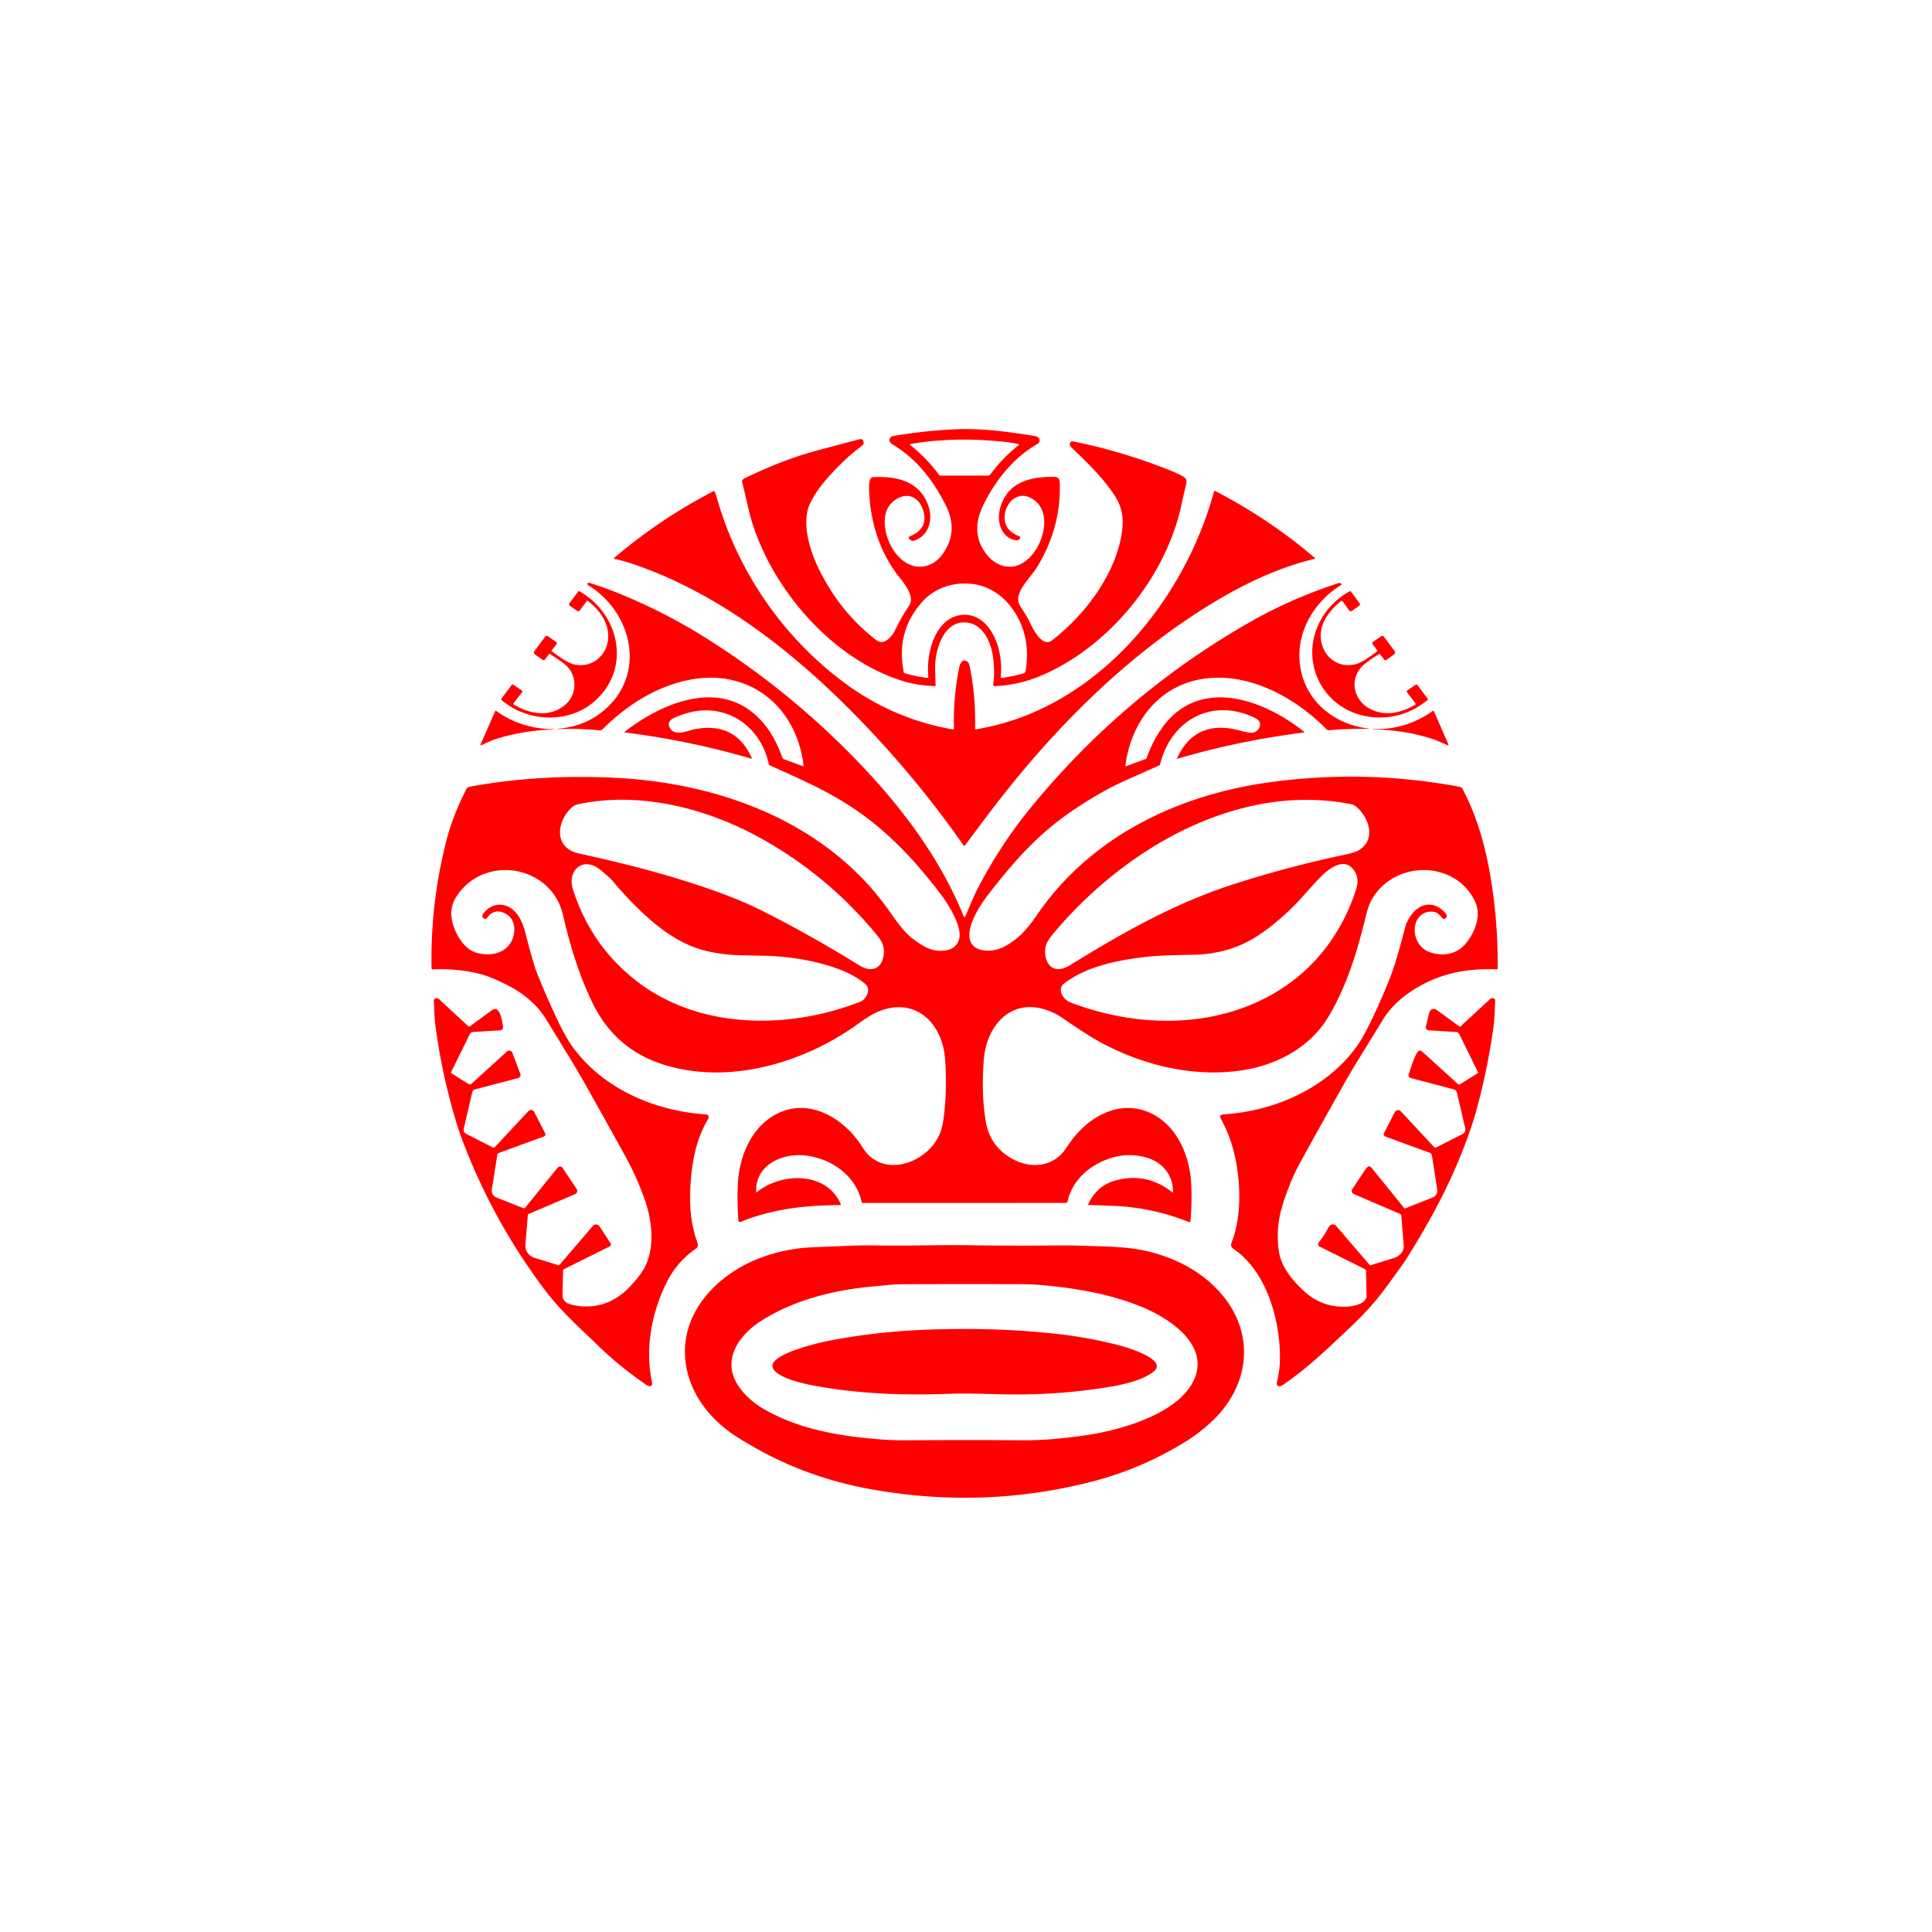 <svg xmlns="http://www.w3.org/2000/svg" viewBox="0 0 1448 1448" width="2048" height="2048" fill="red" xmlns:v="https://vecta.io/nano"><path d="M772.14 467.05c2.38 5.02 9.19 18.43 16.3 12.92 24.45-18.93 47.26-48.81 52.22-79.83 1.86-11.67.52-20.23-5.88-29.69-9.03-13.33-20.59-24.45-31.95-35.27q-1.38-1.32-.93-3.01a1.92 1.92 0 0 1 2.24-1.38q36.99 7.48 72.34 21.58 6.05 2.41 10.34 4.79c2.4 1.34 2.77 3.28 2.18 5.74q-1.88 7.78-3.56 15.58c-11.6 53.79-53.57 105.53-104.17 127.49q-17.36 7.54-35.83 8.26a1.03 1.03 0 0 1-1.06-1.16q1.56-11.62-.52-23.04c-2.1-11.59-9.16-24.52-22.62-23.5-14.94 1.12-20.57 21.81-20.37 34.23q.1 6.46.33 12.96.02.52-.5.5-13.16-.49-23.48-3.63c-52.67-16.01-97.45-67.54-113.58-119.18-2.66-8.51-4.72-19.97-7.41-29.91q-.52-1.92 2.05-3.16 28.87-13.93 53.97-20.65 16.35-4.38 32.25-8.56a2.12 2.11 73.6 0 1 2.54 1.39c.63 1.91.14 2.71-1.43 3.89q-8.68 6.49-16.28 14.16c-8.84 8.9-16.98 17.94-22.06 28.47-6.75 13.96-.73 34.31 5.6 47.63q16.07 33.85 44.18 55.3c5.6 4.27 11.78-3.29 13.99-7.96q4.51-9.53 10.43-18.28c4.78-7.07-4.94-17.84-9.15-23.37-13.32-17.49-20.05-39.98-20.88-61.86-.14-3.73-.73-10.76 3.31-10.92 17.03-.64 33.46 2.61 40.5 20.02 4.12 10.18 2.09 23.05-9.69 27.46q-2.08.78-3.65-.79l-.23-.23q-1.35-1.35.41-2.1 13.49-5.7 10.09-18.42-1.88-7.06-6.81-10.2c-7.46-4.75-17.91 1.52-20.88 9.38-6.09 16.15 8.25 45.23 27.99 41.77q8.8-1.54 14.52-9.92 11.48-16.83 1.89-35.75c-9.65-19.06-21.92-34.89-40.18-45.9-3.25-1.96-2.46-5.57 1.01-6.16q23.14-3.95 46.54-4.99c19.38-.86 39.59 1.82 58.7 4.96 2.87.47 5.2 1.64 3.83 4.93q-.2.48-.65.73c-16.42 9.22-29.05 23.98-38.12 40.25q-6.05 10.86-7.2 18.53-1.98 13.25 6.43 24.11c5.27 6.81 13.06 10.94 21.51 9.05 19.73-4.41 32.62-43.66 9.54-52.05-5.19-1.89-10.85.49-13.97 5-4.84 7.01-5.1 17.21 2.91 22.22q2.43 1.53 4.72 2.49a1.1 1.09 25.6 0 1 .54 1.52q-.95 1.75-2.98 1.44c-11.29-1.76-14.63-14.07-11.96-23.88 5.38-19.76 22.17-23.71 40.17-23.66 3.33 0 4.4 1.48 4.52 4.61.86 22.71-5.47 44.25-16.86 62.84-4.33 7.07-12.03 13.73-14.09 22.16-1.2 4.88 2.61 9.1 4.97 12.93q2.11 3.41 3.87 7.12zm-21.27-136.1c-22.76-2.26-45.71-2.1-68.28 1.81q-1.14.2-.23.92 12.17 9.65 21.4 22.17a1.58 1.57-18 0 0 1.27.64h35.94a1.15 1.13 17.9 0 0 .92-.46q9.23-12.53 21.37-22.24 1.03-.83-.27-1.07-6.26-1.19-12.12-1.77zm.08 177.16q8.97-1.3 16.28-3.5 1.25-.37 1.58-2.48 3.63-23.39-7.31-41.72c-9.4-15.72-24.51-24.79-43.23-22.84-11.02 1.15-20.6 5.98-27.75 14.25q-19.22 22.21-13.12 52.1a.82.82 0 0 0 .57.62q8.47 2.5 17.25 3.53.59.07.54-.52c-1.24-13.68 1.9-30.69 11.85-40.43 8.53-8.34 21.8-8.51 30.35-.09 10.16 9.99 13.45 26.67 12.05 40.17a.83.83 0 0 0 .94.91zm-20.16 38.02a.5.49-3.4 0 0 .57.5c89.2-14.48 155.8-94.96 178.54-178.22a.61.6-68.6 0 1 .86-.38q40.11 20.69 74.47 49.94.82.69-.23.94c-24.68 5.92-48.89 16.96-70.95 29.94-67.5 39.71-124.83 97.52-171.88 159.54q-9.6 12.65-18.97 25.3-.51.68-.99-.02-40.33-57.81-90.94-107.44c-45.41-44.55-98.15-83.87-158.02-103.89q-6.46-2.15-12.37-3.37-1.21-.25-.27-1.06 34.28-29.16 74.28-49.81.46-.23.66.24 1 2.3 1.97 5.68c15.74 55.01 49.93 104.3 96.01 138.21q36.26 26.69 80.37 34.44a.94.94 0 0 0 1.1-.95q-.69-23.06 3.99-45.89.58-2.83 2.46-4.47a1.38 1.33 25.1 0 1 .97-.33q3.51.2 4.27 3.94 4.77 23.42 4.1 47.16zM567.13 893.64c18.22-15.02 52.37-15.94 63.09 9.01q.24.55-.36.55c-25.81.07-50.69 2.76-74.51 12.48q-1.8.73-1.94-1.2-1.09-14.58-.34-27.84c1.12-20.1 10-41.75 28.66-51.57 24.12-12.71 50.12 2.44 63.77 23.41q3.66 5.63 5.75 7.55c13.52 12.43 33.43 7.08 45.2-4.62q8.38-8.34 10.33-20.43 2.74-17.03 2.01-39.36-.36-11.04-2.05-17.62c-5.73-22.2-24.16-35.09-47.14-26.37-5.94 2.25-10.94 5.76-17.41 10.38-39.71 28.37-94.37 44.72-142.64 30.59q-38.14-11.16-55.4-46.82c-10.25-21.17-16.91-43.18-22.2-66.04-8.69-37.64-59.66-46.01-80.2-13.26q-3.07 4.9-3.47 10.57c-.75 10.66 7.3 27.42 18.28 30.84 11.71 3.65 25.55.18 28.47-13.15 1.66-7.53-1.11-14.71-8.73-17.09q-6.79-2.12-11.44 4.47a1.44 1.44 0 0 1-2.12.26l-.42-.35q-1.5-1.29-.36-2.91c4.06-5.78 10.77-8.65 17.58-6.15 8.07 2.98 12.04 11.8 14.05 19.6q6.2 23.99 8.66 30.19 7.63 19.18 16.58 37.76 5.3 11 9.83 17.38c22.68 31.91 61.99 48.83 100.36 51.32 2.17.14 2.6 1.98 1.58 3.69-9.85 16.36-12.83 36.27-13.35 55.84q-.54 19.99 5.52 36.91c.62 1.7.2 3.19-1.21 4.18q-13.7 9.53-21.15 23.85c-11.8 22.66-17.39 51.04-11.58 76.98a1.82 1.82 0 0 1-1.07 2.07q-1.29.53-2.95-.59-19.73-13.31-36.82-29.89c-14.38-13.95-27.71-25.45-40.79-42.98q-37.16-49.8-59.48-107.62-3.61-9.34-6.45-18.92-10.27-34.6-14.98-70.43c-.76-5.85-.78-12.16-1.18-18.26a1.65 1.65 0 0 1 .61-1.4q1.7-1.37 3.54.35 10.9 10.17 21.88 20.26a.69.68-41.3 0 0 .87.05q5.31-3.83 16.48-12.05c6.42-4.73 7.89 8.75 8.53 12.02a2.49 2.49 0 0 1-2.29 2.96l-20.21 1.22a2.89 2.87-78.6 0 0-2.41 1.61l-14.15 28.75q-.12.26.12.42l13.18 8.26a1.7 1.7 0 0 0 2.04-.18l26.62-24.22a2.57 2.56 58.6 0 1 4.13 1l5.8 15.4q1.05 2.81-1.85 3.57l-32.17 8.47a2.56 2.56 0 0 0-1.85 1.9l-6.41 27.48a3.47 3.46 20 0 0 1.81 3.88l20.24 10.32a.92.92 0 0 0 1.09-.2l25.37-27.21a2.62 2.62 0 0 1 4.24.59l8.25 16.03a1.75 1.75 0 0 1-.95 2.44l-34.08 12.47a1.2 1.19-5.5 0 0-.78.94l-4.14 26.26a5.63 5.63 0 0 0 3.49 6.11l20.13 7.94a1.27 1.25 30.3 0 0 1.44-.37q11.7-14.52 23.36-28.87.86-1.04 1.41-1.5a2.11 2.1-36.8 0 1 3.1.44l10.64 15.89a2.64 2.64 0 0 1-1.16 3.9l-34.81 14.88q-.54.23-.59.81-.97 11-1.82 21.94-.24 3.11.82 5.05c1.67 3.05 3.57 4.4 7.08 5.44q8.37 2.47 16.42 5.08a1.25 1.24-60.5 0 0 1.35-.38l24.87-28.98a3.12 3.12 0 0 1 4.99.33l8.16 12.54q1.09 1.69-.71 2.58l-34.29 17.04q-.47.23-.48.76-.22 9.16-.41 18.28c-.09 4.16 2.56 6.4 6.27 7.35 16.4 4.23 31.79-.63 43.28-12.42q6.79-6.97 10.43-12.7c9.92-15.64 7.39-37.83 1.23-54.63-4.32-11.79-8.38-20.95-14.8-32.56q-14.44-26.16-29.09-52.2c-8.89-15.81-18.64-31.2-28.08-46.74q-4.76-7.83-8.81-12.08-8.89-9.33-20.5-15.38c-7.76-4.05-15.58-7.72-24.08-9.6q-16.35-3.63-33.2-2.85a.78.78 0 0 1-.81-.77q-1-49.89 11.81-98.28 4.45-16.79 14.49-36.51a1.47 1.47 0 0 1 .68-.65q1.6-.72 3.57-1.07 51.18-9.15 107.99-6.25c77.94 3.99 157.18 33.3 203.87 98.88 6.39 8.99 12.05 17.6 20.57 23.43 7.13 4.88 12.89 8.14 21.56 7.1q8.66-1.04 10.83-8.49c2.75-9.44-8.5-26.9-14.1-34.22-20-26.11-41.2-48.74-69.05-66.5-19.54-12.47-38.73-20.49-58.84-29.66a1.15 1.15 0 0 1-.64-.8c-6.51-30.72-35.31-48.15-65.46-36.89-4.05 1.51-12.32 3.6-8.49 10 3.87 6.45 13.93 1.45 18.77.58q30.51-5.48 42.5 21.92.18.42-.26.29-46.7-13.68-95.01-19.7-.59-.07-.12-.43c17.66-13.82 42.39-26.77 65.61-25.82 27.03 1.11 44.18 20.77 52.54 45.03a2.14 2.13-89.4 0 0 1.27 1.3l14.04 5.15q.81.3.7-.55c-5.55-45.45-42.36-73.87-88.03-63.6-24.09 5.42-45.18 19.13-62.7 36.55q-.92.91-2.56.76-15.31-1.48-30.68-.91-.13 0-.13-.13h0q-.01-.13.12-.14 22.79-1.92 37.98-17.06c27.98-27.9 15.78-71.57-15.49-90.52a.98.98 0 0 1 .8-1.78q11.19 3.5 21.87 7.82 34.53 13.96 66.04 33.83 64.09 40.38 116.25 95.3c31.34 32.99 59.4 70.62 76.57 113.12a.62.61-44 0 0 1.13.02c3.12-6.98 6.01-14.64 9.37-21.06q17.19-32.94 39.4-60.13 70.08-85.75 165.37-139.89 30.42-17.27 65.7-28.81.45-.15.85-.07.48.1.8.28a.79.78 44.2 0 1 .02 1.35c-18.38 11.31-31.69 31.9-31.09 54.02.82 29.52 23.61 50.22 51.94 53.45a.15.15 0 0 1-.01.3q-14.9-.34-29.59.96a2.6 2.59-24.6 0 1-2.09-.77c-23.43-23.9-58.71-43.15-92.89-37.67-33.29 5.34-53.55 32.74-57.75 64.81a.52.52 0 0 0 .7.55l14.52-5.36a1.07 1.07 0 0 0 .61-.61c8.55-23.34 23.41-42.95 49.95-45.33 23.9-2.15 49.92 10.96 68.34 25.7q.37.29-.1.35-48.31 6.03-95.03 19.68-.53.16-.3-.35 13.04-28.24 43.77-21.56c3.3.72 8.35 2.43 12.3 2.46 3.94.04 7.72-5 5.54-8.51q-1.05-1.68-4.46-3.23c-31.82-14.44-61.8 2.59-69.87 35.48q-.13.49-.59.7-12.72 5.67-25.38 11.32-18.28 8.16-39.55 22.53c-25.63 17.33-43.99 38.02-63.45 63.23-6.02 7.8-15.6 22.73-13.76 32.61 2.1 11.33 17.68 10.59 25.76 6.3 10.46-5.55 17.25-12.94 24.23-23.2 39.86-58.64 104.57-90.18 173.43-99.92q71.42-10.1 142.63 2.98 1.26.23 2.46.75a1.51 1.48-1.7 0 1 .71.66c10.34 19.29 16.8 41.42 20.64 63.24q6.26 35.54 5.88 71.61a.8.8 0 0 1-.83.79c-21.83-.93-42.17 2.79-61.69 14.95q-15.5 9.66-23.63 22.98-8.95 14.67-17.99 29.28-5.44 8.79-10.19 17.21-25.46 45.09-35.22 63.28-3.49 6.5-7.02 15.71c-4.86 12.69-8.06 22.74-8.2 35.25q-.1 9.41 1.38 15.54c2.54 10.56 10.31 19.57 18.12 26.84q13.74 12.79 32.8 11.69c4.64-.27 14.35-2.22 14.22-8.12q-.22-9.44-.36-18.64a1.48 1.46-77.1 0 0-.81-1.3l-33.56-16.68q-2.74-1.37-.82-3.76 3.85-4.81 6.84-10.53c1.26-2.42 3.94-3.76 6.06-1.28q12.45 14.59 24.99 29.09a.75.75 0 0 0 .81.23q8.76-2.75 17.32-5.4c4.04-1.25 7.76-4.79 7.4-9.21q-.94-11.42-1.82-22.54a1.6 1.59 9.4 0 0-.97-1.35l-34.64-14.83a2.53 2.53 0 0 1-1.11-3.74q4.9-7.37 10.14-15.22.55-.84 1.83-1.67.43-.29.92-.08 1.09.46 2 1.59 11.65 14.35 23.79 29.44a1.02 1.01 59.7 0 0 1.16.31l20.36-8.06a5.55 5.55 0 0 0 3.44-6.01l-4.02-25.74a2.18 2.18 0 0 0-1.41-1.71l-33.4-12.21a1.93 1.93 0 0 1-1.05-2.69l8.11-15.7a2.73 2.73 0 0 1 4.42-.61l25.1 26.97a1.16 1.16 0 0 0 1.38.24l19.93-10.16a3.73 3.73 0 0 0 1.94-4.18l-6.25-26.87a3.23 3.22-89.3 0 0-2.33-2.4l-32.35-8.51a2.14 2.14 0 0 1-1.47-2.77c1.24-3.52 4.84-16 7.77-17.66q.47-.26.96-.06 1.12.45 2.16 1.39 12.99 11.79 26.03 23.69a1.31 1.31 0 0 0 1.59.14l13.24-8.33a.56.56 0 0 0 .2-.71l-14.01-28.53a2.91 2.89 78.8 0 0-2.41-1.62l-19.88-1.22q-3.46-.21-2.62-3.57l2.46-9.87a3.46 3.46 0 0 1 5.4-1.96l17.07 12.46q.46.33.88-.05 10.93-10.1 22.07-20.33 1.11-1.01 2.43-.83a1.66 1.66 0 0 1 1.44 1.7c-.21 7.44-.47 14.84-1.54 22.25q-4.31 30.04-12.29 59.32-2.63 9.61-6.03 19.06c-12.05 33.46-26.78 61.36-46.17 92.33q-3.26 5.2-15.94 22.36c-7.99 10.82-15.91 19.56-26.47 29.53-16.48 15.53-32.19 30.88-51.05 43.63q-.48.33-1.01.45-.71.15-1.11.19a1.89 1.88-86.9 0 1-2.02-2.26c.98-4.8 2.04-9.78 2.25-14.59 1.28-29.11-8.7-68.48-34.57-85.92-1.78-1.2-2.38-2.69-1.55-4.83 7.89-20.22 6.86-46.9 1.8-67.63q-3.13-12.8-10.09-25.7-.81-1.51.61-2.33.66-.39 2.02-.48c37.96-2.42 77.36-19.71 99.8-51.4q4.56-6.45 9.84-17.38 7.41-15.33 13.79-31.11c5.27-13.01 8.82-27.06 12.44-40.79q.96-3.67 4.04-8.11c6.97-10.08 17.87-11.6 26.45-1.52a2.34 2.33-42.4 0 1-.15 3.19l-.23.22a1.56 1.56 0 0 1-2.23-.05c-2.02-2.17-3.52-4.42-6.58-4.84-6.42-.88-11.67 2.59-13.57 8.71-2.61 8.42 1.97 18.52 10.45 21.5 9.9 3.48 20.34 1.74 27.16-6.49 6.79-8.18 11.86-20.87 6.97-31.31-14.89-31.76-61.43-31.12-77.82-.96q-2.16 3.99-4.04 11.66c-5.95 24.38-12.69 47.2-24.51 69.29q-5.42 10.13-11.05 16.6c-29.99 34.42-81.7 36.52-122.41 25.3q-26.18-7.21-49.35-21.41-6.63-4.07-20.38-13.5-4.31-2.95-9.46-5c-27.76-11.03-47.02 10.11-49.16 35.84q-2.1 25.15 1.33 46.4 3.03 18.75 19.35 28.18c13.72 7.92 30.92 6.88 40.42-6.94q1.84-2.67 3.72-5.32c13.36-18.76 36.37-32.17 59.35-22.04 20.57 9.07 30.26 32.56 31.24 53.61q.65 14.14-.63 27.98a.63.63 0 0 1-.86.52q-24.45-9.84-50.45-11.88-5.08-.4-25.02-.99-.48-.01-.29-.45 6.36-14.08 20.43-17.93 23.43-6.41 42.75 8.96.41.32.41-.2c.12-13.5-8.48-23.09-21.21-26.32q-14.15-3.59-28.26 1.74c-14.42 5.44-26.33 16.42-29.61 31.83a1.02 1 6 0 1-.99.79l-152.4.01a1 1 0 0 1-.98-.81c-4.1-20.14-24.09-33.48-43.86-34.88-16.98-1.2-35.96 7.86-35.11 27.58q.02.5.4.18zm3.31-265.27c-40.74-22.68-90.73-35.44-137.14-25.62q-2.64.56-4.43 2.13c-11.66 10.22-14.39 30.56 4.93 34.78 35.6 7.77 70.51 16.67 104.8 29.11 11 3.99 22.23 8.67 32.04 13.58q35.91 17.98 73.64 41.34c7.77 4.81 16.04 3.29 17.85-6.91 1.61-9.02-2.37-13.04-8.66-20.42q-35.31-41.43-83.03-67.99zm441.5-25.82c-84.73-16.19-169.09 33.74-221.76 96.26q-4.7 5.58-5.85 8.62-1.94 5.16-.35 10.88c2.55 9.17 10.46 9.7 17.41 5.42 42.27-26.08 80.9-47.69 125.7-61.86q40.46-12.81 80.58-21.22 8.21-1.72 11.34-3.77c12.57-8.23 6.73-24.6-2.56-32.3q-1.83-1.52-4.51-2.03zM802 751.2c55.27 21.29 121.57 20.12 169.62-18.22 21.04-16.8 36.33-40.24 44.59-65.83 1.68-5.2 1.81-9.33-.8-13.86-6.33-10.97-17.51-3.8-23.72 2.15-7.14 6.85-14.93 16.32-20.08 21.6q-14.12 14.48-28.41 23.94-21.44 14.21-49.22 14.61-23.71.33-33.73 1.44c-22.97 2.52-46.12 7.37-62.68 20.03-5.63 4.31-.7 12.16 4.43 14.14zm-326.65-17.28c45.34 36.36 109.85 37.99 162.55 19.38q6.96-2.46 7.6-2.82c4.06-2.34 7.56-9.11 2.94-13.05-8.71-7.42-21.03-12.06-32.71-15.18q-16.68-4.47-37-5.77-1.72-.11-19.98-.43c-14.6-.26-28.1-1.78-41.41-7.3-13.46-5.58-26.06-15.38-36.78-25.57q-11.49-10.92-21.57-23.16-1.77-2.15-9.14-8.16c-12.76-10.4-24.9.43-20.48 14.47q12.92 41.07 45.98 67.59zm-35.64-283.43l-5.07 6.91q-.89 1.21-2.14.36l-5.29-3.62a1.49 1.48-54.6 0 1-.35-2.12l6.52-8.74q.34-.45.84-.17c31.2 17.75 39.16 60.05 9.73 83.85-10.68 8.64-24.99 12.03-38.68 10.41q-16.23-1.93-29.27-12.58a.89.89 0 0 1-.15-1.23l7.64-10.22a.9.9 0 0 1 1.23-.2l6.35 4.35a.94.94 0 0 1 .21 1.36l-6.4 8.26a.64.64 0 0 0 .17.93c12.05 7.36 27.9 10.04 39.27-.45 7.57-6.99 8.34-19.46 1.43-27.37-3.16-3.62-9.01-6.9-13.45-10.05a.7.7 0 0 0-.98.16l-2.79 3.93a1.28 1.28 0 0 1-1.79.31l-5.63-3.97q-1.63-1.15-.45-2.75l7.95-10.74a1.37 1.37 0 0 1 1.87-.32l6.31 4.28a1.23 1.22 36.2 0 1 .28 1.77l-3.62 4.64a.47.47 0 0 0 .1.68c5.21 3.58 11.09 8.51 16.93 9.84 12.2 2.78 23.48-5.49 25.14-18 1.63-12.24-5.96-22.67-15.08-29.63q-.48-.36-.83.12zm593.9 39.67c-5.32 3.54-11.98 7.3-15.25 12.35-6.78 10.46-2.21 23.55 8.99 29.03 11.51 5.63 22.92 2.63 33.42-3.41a.58.58 0 0 0 .17-.85l-6.42-8.5a.91.9-36 0 1 .21-1.29l6.31-4.33a.91.9-35.7 0 1 1.24.2l7.85 10.47q.33.45-.1.79-18.68 15.03-41.43 12.84c-36.98-3.55-56.81-42.61-37.7-74.56q7.44-12.42 20.67-19.74.55-.3.92.2l6.48 8.78a1.36 1.35-35.7 0 1-.32 1.92l-5.43 3.78a1.48 1.47-35.2 0 1-2.03-.34l-4.89-6.82a.86.85 52.9 0 0-1.23-.18c-6.47 5.14-12.84 12.67-14.6 20.57-3.47 15.57 8.48 30.68 25.12 26.84 5.54-1.28 11.4-6.13 16.46-9.62a.68.67 54.1 0 0 .15-.97l-3.34-4.36a1.4 1.39-36.3 0 1 .31-2l5.96-4.08a1.57 1.56 54.5 0 1 2.14.36l7.94 10.7a1.82 1.82 0 0 1-.41 2.57l-5.78 4.08a1.18 1.18 0 0 1-1.63-.25l-3.03-4.05q-.32-.42-.75-.13zm-661.66 42.66c12.56 9.13 27.48 13.69 42.99 13.63q.12 0 .13.12v.01q0 .13-.13.13-21.13.61-41.35 6.56c-4.48 1.32-8.74 3.36-13.04 5.33a.35.34-.4 0 1-.46-.45l11.02-25.1a.56.56 0 0 1 .84-.23zm703.88 21.71q-22.59-7.56-46.52-7.75-.13 0-.13-.13v-.01q.01-.16.06-.16 24.65.54 44.61-13.65.56-.4.83.23l10.89 24.85a.47.47 0 0 1-.62.62l-9.12-4zm-423.2 561.59q-47.36-8.54-87.52-31.51-11.23-6.42-17.01-10.51c-16.16-11.43-29.25-28.06-33.35-47.76-8.48-40.76 22.98-72.79 58.89-84.94q17.2-5.83 35.38-6.59 14.98-.64 29.98-1.2 9.1-.34 19.99-.15c22.31.4 44.6-.52 66.88-.18q31.94.49 63.88.18 11.09-.11 20 .18c14.15.47 29.83.49 42.64 2.65 26.26 4.44 52.03 17.32 67.68 39.54 20.46 29.05 14.3 64.03-10.46 88.2q-9.4 9.18-20.68 16.21-33.54 20.88-71.92 30.57-80.77 20.39-164.38 5.31zm201.55-137.26c-23.89-9.38-47.28-13.27-72.72-15.64q-7.61-.7-15.96-.74-45.17-.2-90.35.05c-6.52.03-13.28.99-20.51 1.62-29.13 2.54-60.56 10.2-85.52 26.72-12.8 8.48-24.4 23.07-19.95 38.8 3.08 10.86 13.16 20.5 23.14 26.29 26.89 15.61 57.87 20.52 88.22 22.9q8.82.69 19.97.61 43.25-.32 86.5-.01c15.74.11 31.5-1.59 46.25-3.68 25.31-3.59 68.95-15.46 81.28-40.9 13.2-27.25-19.5-47.83-40.35-56.02zm-14.84 29.61c4.37 1.15 37.42 10.59 24.78 19.92-8.73 6.45-22.72 9.46-33.3 11.18q-35.27 5.75-71.07 5.53c-16.52-.1-32.68-1.05-49.49-.44-33.49 1.22-66.75.04-99.97-6.11-7.35-1.36-27.5-5.58-30.97-13.13-4.74-10.33 35.65-19.31 41.53-20.45q32.94-6.41 66.41-8.05c35.11-1.72 70.04-1.02 104.99 2.84q23.87 2.63 47.09 8.71z"/></svg>